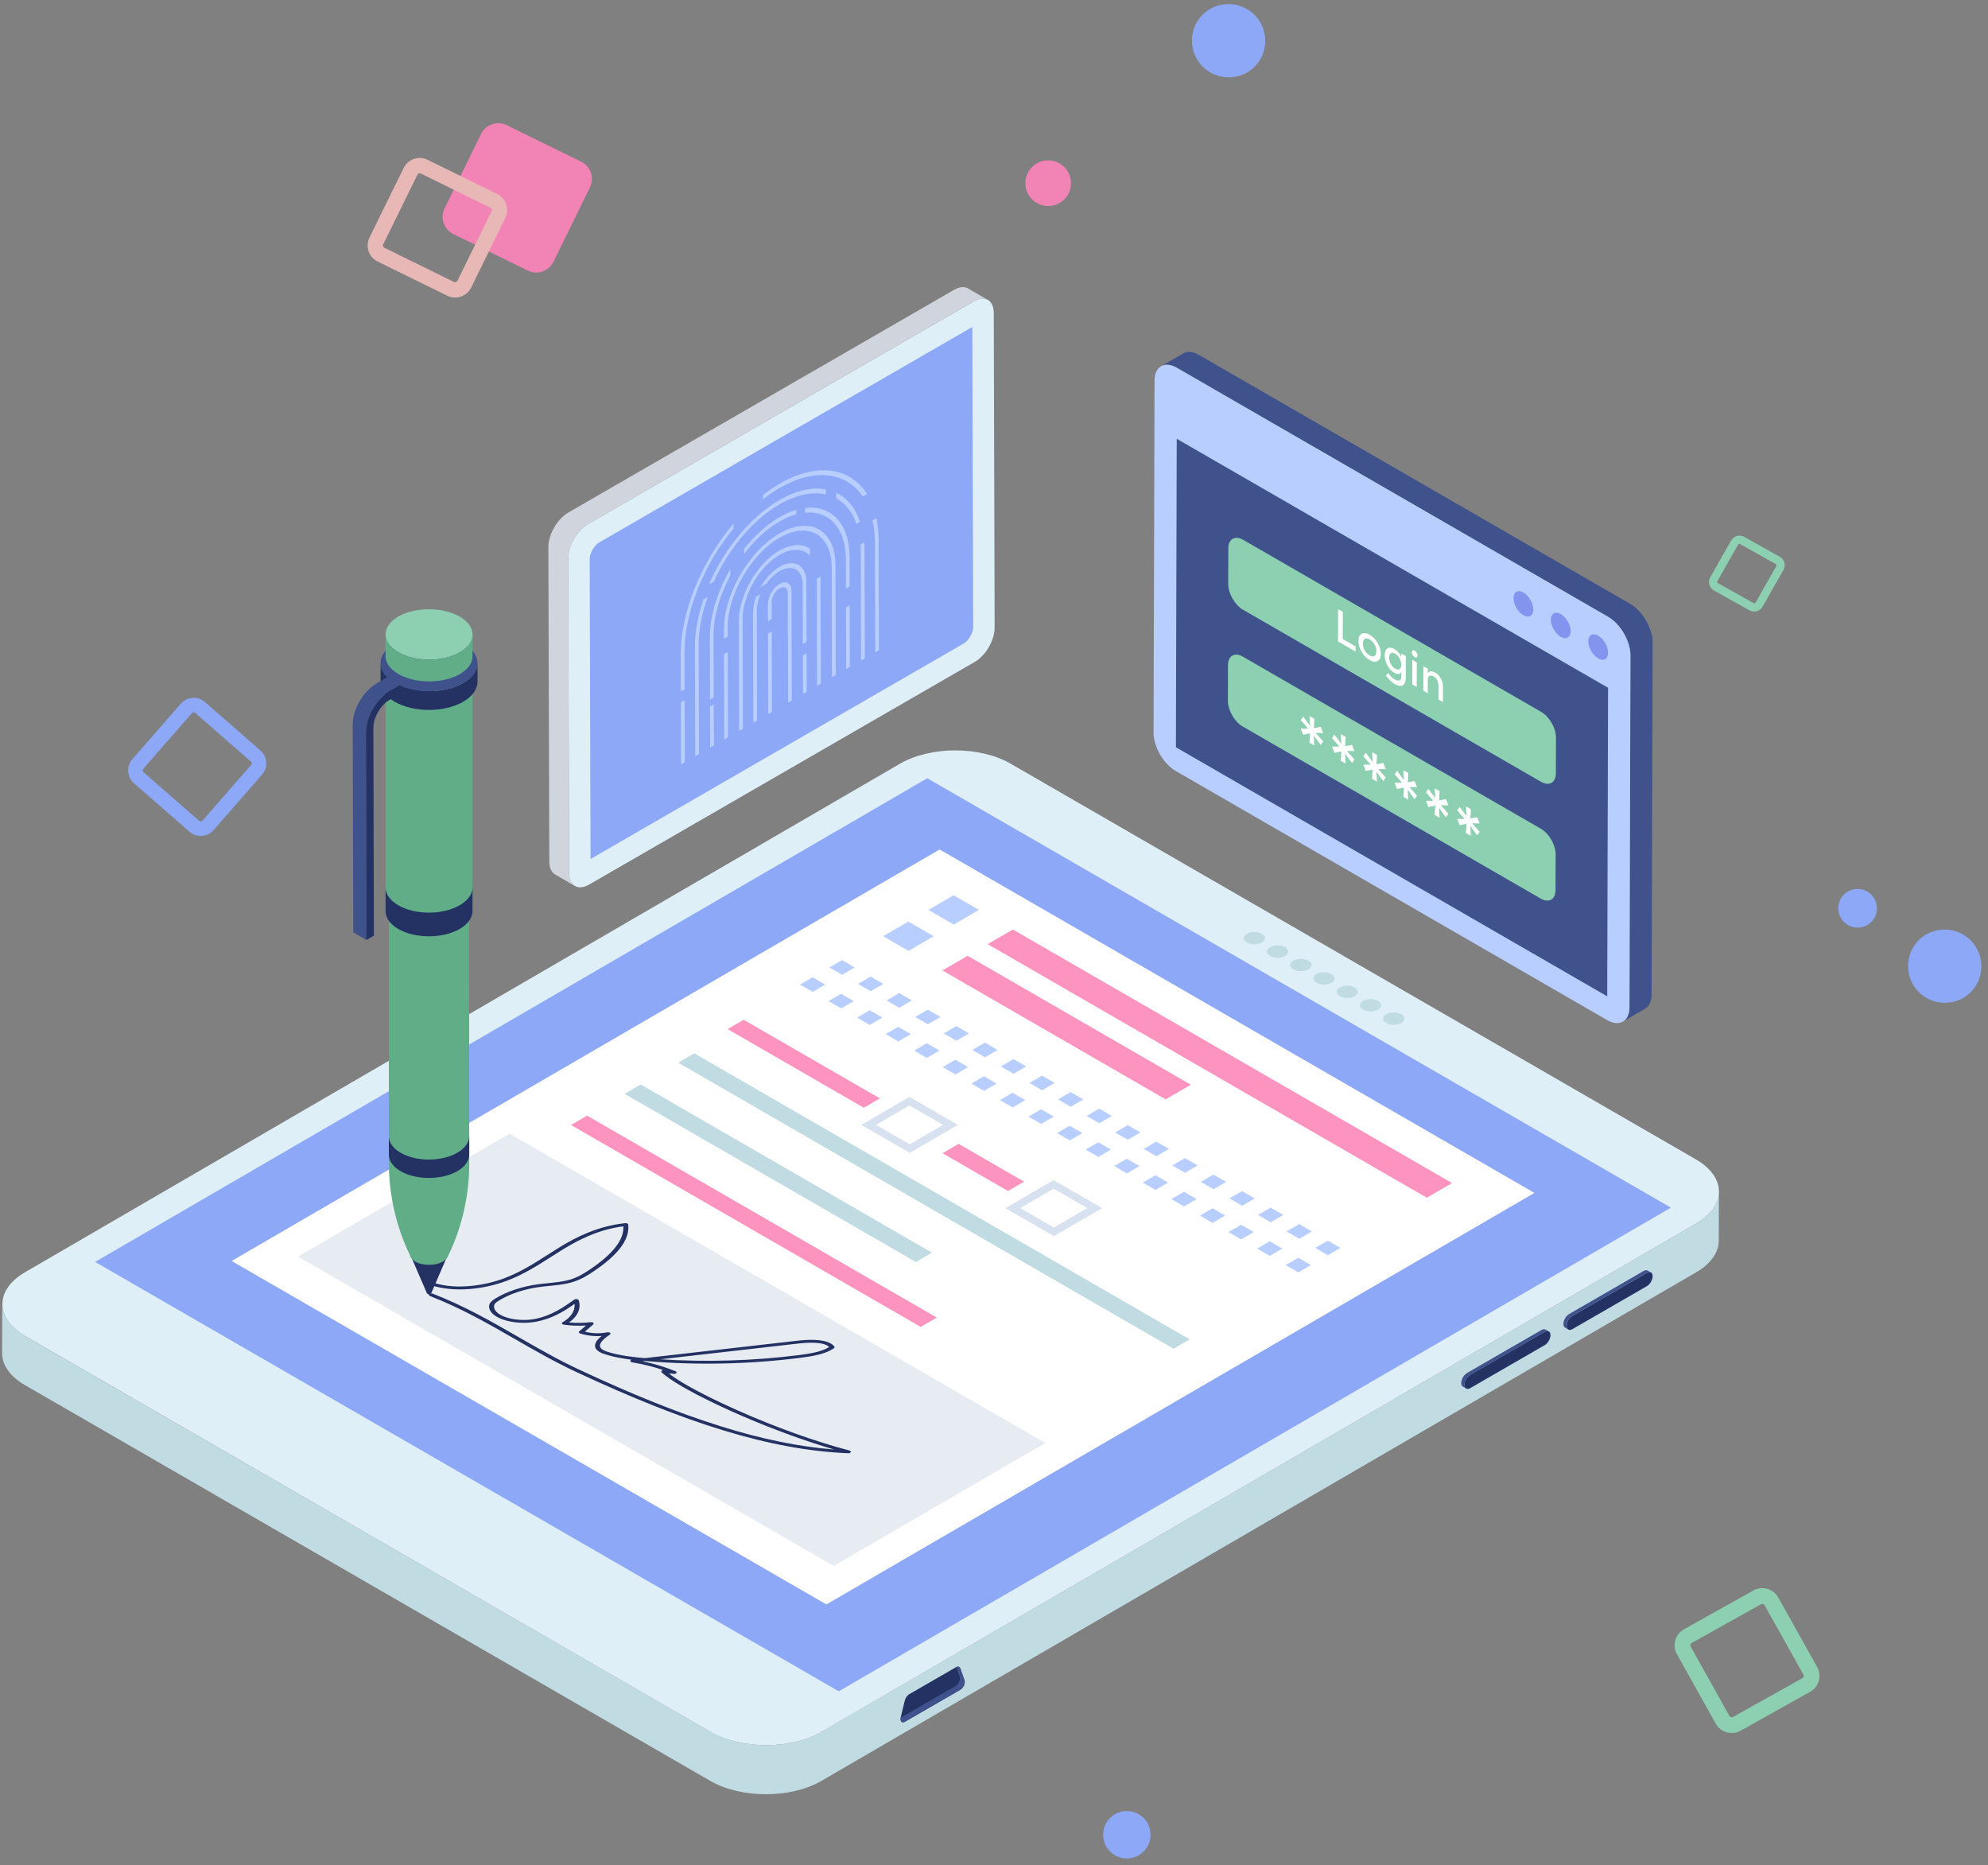 <svg width="226" height="212" viewBox="0 0 226 212" fill="none" xmlns="http://www.w3.org/2000/svg">
<rect x="0" y="0" width="226" height="212" fill="#808080" stroke="none"/>
<g id="Group">
<g id="Group_2">
<g id="Group_3">
<g id="Group_4">
<g id="Group_5">
<g id="Group_6">
<g id="Group_7">
<g id="Group_8">
<g id="Group_9">
<g id="Group_10">
<g id="Group_11">
<g id="Group_12">
<g id="Group_13">
<path id="Vector" d="M195.413 135.45L195.391 141.015C195.391 142.325 194.524 143.636 192.792 144.636L93.35 202.444C89.884 204.443 84.263 204.443 80.775 202.444L2.861 157.455C1.106 156.455 0.239 155.122 0.239 153.811L0.261 148.224C0.261 149.557 1.15 150.868 2.883 151.89L80.797 196.857C84.285 198.878 89.906 198.878 93.372 196.857L192.814 139.071C194.547 138.072 195.413 136.76 195.413 135.45Z" fill="#C0DBE2"/>
</g>
</g>
</g>
<g id="Group_14">
<g id="Group_15">
<g id="Group_16">
<path id="Vector_2" d="M108.683 189.505C108.905 189.377 109.1 189.435 109.165 189.631L109.651 191.012C109.763 191.33 109.514 191.868 109.163 192.071L102.882 195.697C102.53 195.9 102.289 195.646 102.399 195.199L102.866 193.267C102.939 192.991 103.133 192.708 103.355 192.58L108.683 189.505Z" fill="#233163"/>
</g>
</g>
</g>
<g id="Group_17">
<g id="Group_18">
<g id="Group_19">
<path id="Vector_3" d="M109.165 189.631C109.103 189.446 108.924 189.399 108.719 189.498L109.105 190.594C109.217 190.914 108.968 191.45 108.617 191.652L102.404 195.24C102.326 195.653 102.544 195.893 102.882 195.699L109.163 192.072C109.515 191.869 109.763 191.331 109.651 191.014L109.165 189.631Z" fill="#3F528C"/>
</g>
</g>
</g>
<g id="Group_20">
<g id="Group_21">
<g id="Group_22">
<path id="Vector_4" d="M192.783 131.776C196.272 133.791 196.291 137.05 192.824 139.065L93.374 196.859C89.907 198.873 84.28 198.873 80.791 196.859L2.889 151.882C-0.586 149.876 -0.604 146.616 2.862 144.602L102.312 86.808C105.779 84.794 111.406 84.793 114.881 86.8L192.783 131.776Z" fill="#DEEFF7"/>
</g>
</g>
</g>
</g>
</g>
<g id="Group_23">
<g id="Group_24">
<g id="Group_25">
<g id="Group_26">
<path id="Vector_5" d="M156.654 113.766C157.136 114.044 157.138 114.487 156.659 114.765C156.194 115.035 155.43 115.035 154.948 114.757C154.48 114.487 154.478 114.044 154.943 113.774C155.422 113.496 156.186 113.496 156.654 113.766Z" fill="#C0DBE2"/>
</g>
</g>
</g>
<g id="Group_27">
<g id="Group_28">
<g id="Group_29">
<path id="Vector_6" d="M154.015 112.243C154.483 112.513 154.499 112.964 154.02 113.242C153.555 113.512 152.777 113.504 152.309 113.234C151.841 112.964 151.839 112.521 152.304 112.251C152.783 111.973 153.547 111.972 154.015 112.243Z" fill="#C0DBE2"/>
</g>
</g>
</g>
<g id="Group_30">
<g id="Group_31">
<g id="Group_32">
<path id="Vector_7" d="M159.306 115.297C159.774 115.567 159.776 116.01 159.297 116.288C158.832 116.558 158.068 116.558 157.6 116.288C157.118 116.009 157.116 115.567 157.58 115.297C158.06 115.019 158.824 115.019 159.306 115.297Z" fill="#C0DBE2"/>
</g>
</g>
</g>
<g id="Group_33">
<g id="Group_34">
<g id="Group_35">
<g id="Group_36">
<path id="Vector_8" d="M143.448 106.141C143.93 106.419 143.933 106.862 143.453 107.14C142.988 107.41 142.224 107.41 141.742 107.132C141.274 106.862 141.272 106.419 141.737 106.149C142.216 105.871 142.98 105.871 143.448 106.141Z" fill="#C0DBE2"/>
</g>
</g>
</g>
<g id="Group_37">
<path id="Vector_9" d="M146.086 107.665C146.568 107.944 146.57 108.386 146.091 108.664C145.626 108.934 144.862 108.934 144.38 108.656C143.912 108.386 143.91 107.943 144.375 107.673C144.854 107.395 145.618 107.395 146.086 107.665Z" fill="#C0DBE2"/>
</g>
<g id="Group_38">
<path id="Vector_10" d="M148.739 109.196C149.207 109.466 149.209 109.909 148.73 110.187C148.265 110.457 147.501 110.457 147.033 110.187C146.551 109.909 146.549 109.466 147.013 109.196C147.493 108.918 148.256 108.918 148.739 109.196Z" fill="#C0DBE2"/>
</g>
<g id="Group_39">
<g id="Group_40">
<g id="Group_41">
<path id="Vector_11" d="M189.955 137.27L95.353 192.246L10.813 143.437L105.415 88.46L189.955 137.27Z" fill="#8CA8F7"/>
</g>
</g>
</g>
</g>
<g id="Group_42">
<g id="Group_43">
<g id="Group_44">
<path id="Vector_12" d="M151.377 110.719C151.845 110.989 151.847 111.432 151.368 111.71C150.903 111.98 150.139 111.98 149.671 111.71C149.189 111.432 149.186 110.989 149.651 110.719C150.131 110.441 150.895 110.441 151.377 110.719Z" fill="#C0DBE2"/>
</g>
</g>
</g>
</g>
<g id="Group_45">
<g id="Group_46">
<g id="Group_47">
<g id="Group_48">
<g id="Group_49">
<path id="Vector_13" d="M187.217 144.682C187.58 144.473 187.874 144.641 187.876 145.057C187.877 145.474 187.585 145.981 187.222 146.19L178.755 151.078C178.395 151.286 178.098 151.12 178.096 150.703C178.095 150.286 178.391 149.777 178.75 149.57L187.217 144.682Z" fill="#233163"/>
</g>
</g>
</g>
</g>
<g id="Group_50">
<g id="Group_51">
<path id="Vector_14" d="M187.684 144.638C187.565 144.566 187.4 144.576 187.219 144.679L178.752 149.572C178.39 149.779 178.096 150.285 178.096 150.703C178.096 150.91 178.168 151.054 178.287 151.122L177.925 150.91C177.806 150.843 177.734 150.698 177.734 150.491C177.729 150.073 178.028 149.566 178.385 149.36L186.852 144.467C187.038 144.364 187.203 144.354 187.322 144.426L187.684 144.638ZM175.708 151.132L176.07 151.339C175.951 151.272 175.786 151.282 175.605 151.385L167.138 156.278C166.776 156.485 166.482 156.991 166.482 157.409C166.482 157.616 166.554 157.76 166.673 157.828L166.311 157.616C166.192 157.549 166.12 157.404 166.12 157.197C166.115 156.778 166.414 156.272 166.771 156.066L175.238 151.174C175.419 151.07 175.584 151.06 175.708 151.132Z" fill="#3F528C"/>
</g>
<g id="Group_52">
<g id="Group_53">
<g id="Group_54">
<path id="Vector_15" d="M175.603 151.387C175.966 151.177 176.26 151.345 176.261 151.762C176.262 152.179 175.97 152.686 175.607 152.895L167.14 157.784C166.78 157.991 166.483 157.826 166.481 157.409C166.48 156.992 166.776 156.483 167.135 156.276L175.603 151.387Z" fill="#233163"/>
</g>
</g>
</g>
</g>
</g>
</g>
<g id="Group_55">
<g id="Group_56">
<path id="Vector_16" d="M174.436 135.594L93.948 182.369L26.331 143.331L106.819 96.556L174.436 135.594Z" fill="white"/>
</g>
<g id="Group_57">
<g id="Group_58">
<path id="Vector_17" d="M97.165 109.965L95.732 110.798L94.291 109.965L95.723 109.133L97.165 109.965Z" fill="#B7CEFF"/>
</g>
<g id="Group_59">
<path id="Vector_18" d="M113.407 119.343L111.975 120.175L110.533 119.343L111.965 118.511L113.407 119.343Z" fill="#B7CEFF"/>
</g>
<g id="Group_60">
<path id="Vector_19" d="M129.646 128.719L128.214 129.551L126.772 128.719L128.205 127.886L129.646 128.719Z" fill="#B7CEFF"/>
</g>
<g id="Group_61">
<path id="Vector_20" d="M132.895 130.594L131.463 131.427L130.021 130.594L131.453 129.762L132.895 130.594Z" fill="#B7CEFF"/>
</g>
<g id="Group_62">
<path id="Vector_21" d="M139.392 134.345L137.959 135.178L136.518 134.345L137.95 133.513L139.392 134.345Z" fill="#B7CEFF"/>
</g>
<g id="Group_63">
<path id="Vector_22" d="M142.64 136.221L141.208 137.053L139.766 136.221L141.199 135.388L142.64 136.221Z" fill="#B7CEFF"/>
</g>
<g id="Group_64">
<path id="Vector_23" d="M145.889 138.096L144.456 138.929L143.015 138.096L144.447 137.264L145.889 138.096Z" fill="#B7CEFF"/>
</g>
<g id="Group_65">
<path id="Vector_24" d="M149.137 139.972L147.705 140.804L146.263 139.972L147.695 139.139L149.137 139.972Z" fill="#B7CEFF"/>
</g>
<g id="Group_66">
<path id="Vector_25" d="M152.386 141.847L150.953 142.68L149.512 141.847L150.944 141.015L152.386 141.847Z" fill="#B7CEFF"/>
</g>
<g id="Group_67">
<path id="Vector_26" d="M93.81 111.915L92.377 112.748L90.936 111.915L92.368 111.083L93.81 111.915Z" fill="#B7CEFF"/>
</g>
<g id="Group_68">
<path id="Vector_27" d="M110.052 121.293L108.62 122.125L107.178 121.293L108.61 120.46L110.052 121.293Z" fill="#B7CEFF"/>
</g>
<g id="Group_69">
<path id="Vector_28" d="M126.291 130.669L124.859 131.501L123.417 130.669L124.849 129.836L126.291 130.669Z" fill="#B7CEFF"/>
</g>
<g id="Group_70">
<path id="Vector_29" d="M129.54 132.544L128.107 133.376L126.666 132.544L128.098 131.712L129.54 132.544Z" fill="#B7CEFF"/>
</g>
<g id="Group_71">
<path id="Vector_30" d="M139.285 138.171L137.853 139.003L136.411 138.171L137.843 137.338L139.285 138.171Z" fill="#B7CEFF"/>
</g>
<g id="Group_72">
<path id="Vector_31" d="M142.534 140.046L141.101 140.878L139.659 140.046L141.092 139.214L142.534 140.046Z" fill="#B7CEFF"/>
</g>
<g id="Group_73">
<path id="Vector_32" d="M145.782 141.922L144.35 142.754L142.908 141.922L144.34 141.089L145.782 141.922Z" fill="#B7CEFF"/>
</g>
<g id="Group_74">
<g id="Group_75">
<path id="Vector_33" d="M110.159 117.467L108.726 118.3L107.285 117.467L108.717 116.635L110.159 117.467Z" fill="#B7CEFF"/>
</g>
<g id="Group_76">
<path id="Vector_34" d="M106.803 119.417L105.371 120.25L103.929 119.417L105.362 118.585L106.803 119.417Z" fill="#B7CEFF"/>
</g>
<g id="Group_77">
<path id="Vector_35" d="M116.656 121.219L115.223 122.051L113.781 121.219L115.214 120.386L116.656 121.219Z" fill="#B7CEFF"/>
</g>
<g id="Group_78">
<path id="Vector_36" d="M119.904 123.094L118.472 123.926L117.03 123.094L118.462 122.262L119.904 123.094Z" fill="#B7CEFF"/>
</g>
<g id="Group_79">
<path id="Vector_37" d="M113.3 123.168L111.868 124.001L110.426 123.168L111.859 122.336L113.3 123.168Z" fill="#B7CEFF"/>
</g>
<g id="Group_80">
<path id="Vector_38" d="M135.379 123.294L132.514 124.959L107.137 110.307L110.002 108.643L135.379 123.294Z" fill="#FD93BF"/>
</g>
<g id="Group_81">
<path id="Vector_39" d="M123.153 124.969L121.72 125.802L120.278 124.969L121.711 124.137L123.153 124.969Z" fill="#B7CEFF"/>
</g>
<g id="Group_82">
<path id="Vector_40" d="M116.549 125.044L115.117 125.876L113.675 125.044L115.107 124.211L116.549 125.044Z" fill="#B7CEFF"/>
</g>
<g id="Group_83">
<path id="Vector_41" d="M126.401 126.845L124.969 127.677L123.527 126.845L124.959 126.013L126.401 126.845Z" fill="#B7CEFF"/>
</g>
<g id="Group_84">
<path id="Vector_42" d="M119.797 126.919L118.365 127.752L116.923 126.919L118.356 126.087L119.797 126.919Z" fill="#B7CEFF"/>
</g>
<g id="Group_85">
<g id="Group_86">
<g id="Group_87">
<path id="Vector_43" d="M123.046 128.795L121.613 129.627L120.172 128.795L121.604 127.962L123.046 128.795Z" fill="#B7CEFF"/>
</g>
</g>
</g>
<g id="Group_88">
<path id="Vector_44" d="M103.387 124.678L108.9 127.861L103.423 131.044L97.91 127.861L103.387 124.678ZM103.417 130.069L107.218 127.86L103.392 125.651L99.591 127.86L103.417 130.069Z" fill="#D8E1EF"/>
</g>
<g id="Group_89">
<path id="Vector_45" d="M136.143 132.47L134.711 133.302L133.269 132.47L134.702 131.637L136.143 132.47Z" fill="#B7CEFF"/>
</g>
<g id="Group_90">
<path id="Vector_46" d="M132.788 134.42L131.356 135.252L129.914 134.42L131.346 133.587L132.788 134.42Z" fill="#B7CEFF"/>
</g>
<g id="Group_91">
<path id="Vector_47" d="M116.416 134.314L114.589 135.376L107.15 131.081L108.977 130.019L116.416 134.314Z" fill="#FD93BF"/>
</g>
<g id="Group_92">
<g id="Group_93">
<g id="Group_94">
<path id="Vector_48" d="M165.069 134.476L162.204 136.141L112.281 107.318L115.146 105.653L165.069 134.476Z" fill="#FD93BF"/>
</g>
</g>
</g>
<g id="Group_95">
<path id="Vector_49" d="M136.037 136.295L134.604 137.128L133.163 136.295L134.595 135.463L136.037 136.295Z" fill="#B7CEFF"/>
</g>
<g id="Group_96">
<g id="Group_97">
<path id="Vector_50" d="M119.775 134.14L125.288 137.323L119.811 140.506L114.298 137.323L119.775 134.14ZM119.806 139.531L123.607 137.322L119.781 135.113L115.98 137.322L119.806 139.531Z" fill="#D8E1EF"/>
</g>
</g>
<g id="Group_98">
<path id="Vector_51" d="M105.946 142.385L104.115 143.448L71.006 124.333L72.836 123.269L105.946 142.385Z" fill="#C0DBE2"/>
</g>
<g id="Group_99">
<path id="Vector_52" d="M106.497 149.764L104.67 150.826L64.913 127.873L66.741 126.811L106.497 149.764Z" fill="#FD93BF"/>
</g>
<g id="Group_100">
<path id="Vector_53" d="M100.027 124.852L98.2 125.914L82.717 116.975L84.545 115.913L100.027 124.852Z" fill="#FD93BF"/>
</g>
<g id="Group_101">
<path id="Vector_54" d="M135.244 152.242L133.413 153.306L77.098 120.792L78.928 119.728L135.244 152.242Z" fill="#C0DBE2"/>
</g>
</g>
<g id="Group_102">
<path id="Vector_55" d="M106.146 106.417L103.281 108.081L100.398 106.417L103.262 104.752L106.146 106.417Z" fill="#B7CEFF"/>
</g>
<g id="Group_103">
<path id="Vector_56" d="M111.29 103.427L108.425 105.092L105.542 103.427L108.407 101.762L111.29 103.427Z" fill="#B7CEFF"/>
</g>
<g id="Group_104">
<path id="Vector_57" d="M100.413 111.841L98.981 112.673L97.539 111.841L98.972 111.009L100.413 111.841Z" fill="#B7CEFF"/>
</g>
<g id="Group_105">
<path id="Vector_58" d="M103.662 113.717L102.229 114.549L100.788 113.717L102.22 112.884L103.662 113.717Z" fill="#B7CEFF"/>
</g>
<g id="Group_106">
<path id="Vector_59" d="M106.91 115.592L105.478 116.424L104.036 115.592L105.468 114.76L106.91 115.592Z" fill="#B7CEFF"/>
</g>
<g id="Group_107">
<path id="Vector_60" d="M97.058 113.791L95.626 114.623L94.184 113.791L95.616 112.958L97.058 113.791Z" fill="#B7CEFF"/>
</g>
<g id="Group_108">
<path id="Vector_61" d="M100.307 115.666L98.874 116.499L97.432 115.666L98.865 114.834L100.307 115.666Z" fill="#B7CEFF"/>
</g>
<g id="Group_109">
<path id="Vector_62" d="M103.555 117.542L102.123 118.374L100.681 117.542L102.113 116.709L103.555 117.542Z" fill="#B7CEFF"/>
</g>
<g id="Group_110">
<path id="Vector_63" d="M149.031 143.797L147.598 144.63L146.156 143.797L147.589 142.965L149.031 143.797Z" fill="#B7CEFF"/>
</g>
</g>
<g id="Group_111">
<g id="Group_112">
<g id="Group_113">
<path id="Vector_64" d="M118.837 164.021L94.779 177.996L33.873 142.835L57.926 128.855L118.837 164.021Z" fill="#E7EBF2"/>
</g>
</g>
</g>
<g id="Group_114">
<path id="Vector_65" d="M96.721 165.062C96.689 165.14 96.567 165.19 96.433 165.185C92.028 165.007 87.378 164.154 82.215 162.581C77.335 161.092 71.842 158.91 65.424 155.906C62.979 154.759 60.711 153.454 58.516 152.19C55.522 150.468 52.423 148.686 48.876 147.313C48.738 147.24 48.723 147.152 48.797 147.088C48.883 147.014 49.056 146.993 49.184 147.043C52.782 148.435 55.895 150.226 58.907 151.958C61.097 153.219 63.355 154.519 65.776 155.652C77.874 161.318 86.885 164.145 94.849 164.763C88.736 163.004 81.506 159.885 77.626 157.645C76.509 157 75.669 156.428 75.214 155.982C75.157 155.929 75.163 155.859 75.222 155.808C75.266 155.768 75.338 155.744 75.418 155.739C74.304 155.357 73.106 155.059 71.859 154.851C71.811 154.843 71.769 154.829 71.736 154.809C71.683 154.778 71.652 154.735 71.655 154.688C71.661 154.629 71.714 154.577 71.8 154.552C70.642 154.41 69.708 154.222 68.899 153.972C68.651 153.896 68.377 153.801 68.151 153.67C68.075 153.626 68.005 153.579 67.943 153.526C67.422 153.087 67.582 152.512 68.396 151.856C67.55 151.915 66.669 151.809 65.941 151.564C65.844 151.516 65.818 151.49 65.806 151.462C65.788 151.417 65.803 151.37 65.847 151.334L66.619 150.664C65.776 150.721 64.908 150.688 64.087 150.569C64.037 150.563 63.992 150.548 63.957 150.528C63.923 150.508 63.897 150.483 63.884 150.455C63.857 150.398 63.886 150.336 63.961 150.296C64.894 149.764 65.402 148.98 65.318 148.211C64.109 149.059 62.763 149.89 60.94 150.235C59.722 150.465 58.281 150.373 57.182 149.99C56.919 149.899 56.685 149.794 56.483 149.677C56.04 149.421 55.748 149.109 55.64 148.766C55.567 148.528 55.593 148.308 55.714 148.117C55.847 147.905 56.093 147.734 56.343 147.582C57.624 146.8 59.326 146.233 61.14 145.983C61.539 145.928 61.95 145.886 62.347 145.847C63.167 145.766 64.01 145.681 64.745 145.469C65.665 145.205 66.399 144.744 67.014 144.331C69.684 142.54 70.945 140.924 70.868 139.392C67.996 139.755 65.707 140.97 64.025 141.996C63.544 142.29 63.053 142.602 62.623 142.88C61.12 143.84 59.569 144.835 57.662 145.562C56.341 146.066 54.873 146.396 53.422 146.515C51.804 146.645 50.285 146.501 49.034 146.095C48.884 146.017 48.861 145.937 48.922 145.872C48.961 145.836 49.02 145.808 49.092 145.794C49.163 145.783 49.238 145.789 49.304 145.809C51.971 146.674 55.307 146.07 57.351 145.288C59.199 144.585 60.729 143.606 62.208 142.659C62.639 142.381 63.132 142.067 63.616 141.771C65.426 140.667 67.911 139.358 71.084 139.035C71.164 139.026 71.245 139.038 71.305 139.066C71.379 139.107 71.41 139.144 71.413 139.184C71.616 140.857 70.317 142.61 67.436 144.541C66.789 144.976 66.01 145.467 64.998 145.757C64.194 145.992 63.306 146.078 62.448 146.165C62.046 146.205 61.65 146.244 61.271 146.298C59.564 146.535 57.96 147.068 56.751 147.806C56.546 147.932 56.338 148.07 56.238 148.229C56.152 148.365 56.141 148.528 56.196 148.711C56.294 149.028 56.563 149.267 56.87 149.444C57.067 149.558 57.279 149.646 57.472 149.713C58.419 150.043 59.713 150.126 60.765 149.927C62.707 149.561 64.138 148.538 65.294 147.718C65.359 147.67 65.469 147.647 65.574 147.663C65.626 147.67 65.671 147.685 65.707 147.705C65.745 147.727 65.772 147.756 65.783 147.787C66.101 148.662 65.689 149.619 64.697 150.313C65.508 150.393 66.352 150.384 67.153 150.285C67.248 150.273 67.344 150.291 67.409 150.329C67.506 150.41 67.509 150.48 67.444 150.536L66.489 151.365C67.277 151.576 68.22 151.603 69.032 151.439C69.134 151.418 69.248 151.435 69.323 151.478C69.43 151.565 69.421 151.646 69.335 151.699C68.595 152.181 67.833 152.856 68.408 153.34C68.45 153.376 68.499 153.409 68.553 153.44C68.73 153.542 68.958 153.621 69.167 153.686C70.481 154.09 71.991 154.263 73.297 154.373L90.698 152.39C91.766 152.268 93.513 152.174 94.433 152.705C94.606 152.805 94.75 152.927 94.855 153.075C94.894 153.129 94.876 153.191 94.814 153.237C93.903 153.895 92.419 154.158 90.95 154.342C85.203 155.069 79.333 155.195 73.502 154.717L73.314 154.701L73.052 154.732C74.383 155.012 75.644 155.392 76.803 155.868C76.92 155.931 76.943 156 76.903 156.06C76.853 156.131 76.731 156.171 76.599 156.16L76.038 156.112C76.505 156.489 77.188 156.935 78.044 157.43C79.532 158.289 81.545 159.292 83.861 160.319C88.225 162.257 92.856 163.915 96.564 164.871C96.718 164.948 96.747 165.006 96.721 165.062ZM90.804 152.709L75.051 154.507C80.327 154.844 85.63 154.683 90.829 154.028C92.131 153.864 93.445 153.638 94.262 153.111C94.199 153.047 94.124 152.99 94.034 152.938C93.284 152.505 91.686 152.609 90.804 152.709Z" fill="#233163"/>
</g>
</g>
</g>
<g id="Group_115">
<g id="Group_116">
<g id="Group_117">
<g id="Group_118">
<g id="Group_119">
<g id="Group_120">
<g id="Group_121">
<g id="Group_122">
<path id="Vector_66" d="M50.856 142.756L49.044 146.954C48.998 147.06 48.894 147.129 48.778 147.129C48.662 147.129 48.558 147.06 48.512 146.954L46.7 142.756H50.856Z" fill="#233163"/>
</g>
</g>
</g>
</g>
</g>
</g>
<g id="Group_123">
<g id="Group_124">
<g id="Group_125">
<g id="Group_126">
<path id="Vector_67" d="M45.523 78.131C47.306 79.15 50.179 79.15 51.957 78.131C52.865 77.613 53.311 76.926 53.311 76.238L53.344 132.238C53.347 135.82 52.553 139.357 51.02 142.594L50.976 142.686C50.9 142.945 50.696 143.204 50.344 143.407C49.474 143.891 48.065 143.891 47.212 143.407C46.839 143.182 46.635 142.906 46.58 142.626C45.018 139.369 44.208 135.802 44.208 132.19V76.276C44.208 76.943 44.653 77.614 45.523 78.131Z" fill="#60AD88"/>
</g>
</g>
</g>
</g>
<g id="Group_127">
<g id="Group_128">
<g id="Group_129">
<g id="Group_130">
<path id="Vector_68" d="M53.72 72.128V103.577C53.718 104.305 53.239 105.032 52.283 105.588C50.359 106.706 47.228 106.706 45.292 105.588C44.317 105.025 43.831 104.287 43.833 103.549V72.1C43.831 72.837 44.318 73.576 45.292 74.139C47.229 75.257 50.359 75.257 52.283 74.139C53.239 73.583 53.718 72.856 53.72 72.128Z" fill="#60AD88"/>
</g>
</g>
</g>
</g>
<g id="Group_131">
<g id="Group_132">
<g id="Group_133">
<g id="Group_134">
<path id="Vector_69" d="M44.86 77.576C47.012 78.835 50.496 78.897 52.662 77.638C53.745 77.009 54.287 76.189 54.287 75.37V77.479C54.287 78.3 53.745 79.134 52.662 79.763C50.496 81.006 47.012 81.006 44.86 79.762C43.806 79.132 43.265 78.341 43.265 77.522V75.337C43.265 76.157 43.806 76.962 44.86 77.576Z" fill="#233163"/>
</g>
</g>
</g>
<path id="Vector_70" d="M52.66 73.113C50.5 71.866 47.012 71.866 44.866 73.113C42.721 74.36 42.732 76.381 44.891 77.628C47.05 78.874 50.54 78.874 52.685 77.628C54.831 76.381 54.82 74.359 52.66 73.113Z" fill="#3F528C"/>
<path id="Vector_71" d="M52.26 70.089C50.323 68.971 47.193 68.971 45.269 70.089C43.345 71.207 43.355 73.02 45.292 74.139C47.229 75.257 50.359 75.257 52.283 74.139C54.208 73.02 54.197 71.207 52.26 70.089Z" fill="#8CCFB1"/>
<g id="Group_135">
<g id="Group_136">
<g id="Group_137">
<path id="Vector_72" d="M53.72 72.128V74.605C53.718 75.333 53.239 76.06 52.283 76.616C50.359 77.734 47.228 77.734 45.292 76.616C44.317 76.053 43.831 75.315 43.833 74.577V72.101C43.831 72.838 44.318 73.577 45.292 74.14C47.229 75.258 50.359 75.258 52.283 74.14C53.239 73.583 53.718 72.856 53.72 72.128Z" fill="#60AD88"/>
</g>
</g>
</g>
<g id="Group_138">
<g id="Group_139">
<g id="Group_140">
<path id="Vector_73" d="M45.264 102.891C47.194 104.02 50.319 104.021 52.263 102.892C53.235 102.328 53.721 101.593 53.721 100.857V103.541C53.721 104.277 53.235 105.025 52.263 105.59C50.32 106.705 47.195 106.705 45.264 105.589C44.319 105.024 43.833 104.315 43.833 103.579V100.882C43.832 101.618 44.318 102.34 45.264 102.891Z" fill="#233163"/>
</g>
</g>
</g>
<g id="Group_141">
<g id="Group_142">
<g id="Group_143">
<path id="Vector_74" d="M45.53 131.022C47.313 132.065 50.201 132.066 51.996 131.023C52.894 130.502 53.343 129.822 53.343 129.143V131.228C53.343 131.908 52.894 132.599 51.996 133.121C50.2 134.151 47.313 134.151 45.53 133.12C44.657 132.598 44.208 131.943 44.208 131.263V129.165C44.208 129.846 44.657 130.513 45.53 131.022Z" fill="#233163"/>
</g>
</g>
</g>
</g>
</g>
<g id="Group_144">
<g id="Group_145">
<g id="Group_146">
<g id="Group_147">
<g id="Group_148">
<path id="Vector_75" d="M46.008 77.535L44.265 78.581C42.798 79.432 41.606 81.495 41.606 83.196L41.67 106.853L40.16 105.981L40.096 82.324C40.096 80.644 41.287 78.581 42.776 77.709L44.519 76.663L46.008 77.535Z" fill="#3F528C"/>
</g>
</g>
</g>
<g id="Group_149">
<g id="Group_150">
<g id="Group_151">
<path id="Vector_76" d="M45.04 78.144L45.043 79.111L44.273 79.555C43.268 80.135 42.443 81.565 42.446 82.719L42.503 106.357L41.661 106.843L41.604 83.205C41.599 81.504 42.79 79.441 44.27 78.587L45.04 78.144Z" fill="#233163"/>
</g>
</g>
</g>
</g>
</g>
</g>
</g>
<g id="Group_152">
<g id="Group_153">
<g id="Group_154">
<g id="Group_155">
<g id="Group_156">
<g id="Group_157">
<g id="Group_158">
<path id="Vector_77" d="M187.876 73.029L187.757 113.042C187.757 113.839 187.471 114.398 187.019 114.66L184.508 116.124C184.96 115.863 185.234 115.303 185.246 114.506L185.353 74.493C185.353 72.886 184.223 70.923 182.83 70.113L133.796 41.8C133.082 41.396 132.451 41.36 131.987 41.634L134.51 40.17C134.962 39.896 135.605 39.932 136.307 40.348L185.341 68.649C186.733 69.459 187.876 71.422 187.876 73.029Z" fill="#3F528C"/>
</g>
</g>
</g>
<g id="Group_159">
<g id="Group_160">
<g id="Group_161">
<path id="Vector_78" d="M182.824 70.115C184.222 70.922 185.358 72.881 185.354 74.496L185.24 114.503C185.236 116.109 184.092 116.752 182.694 115.945L133.66 87.635C132.262 86.828 131.133 84.873 131.138 83.267L131.251 43.26C131.256 41.645 132.392 40.998 133.79 41.805L182.824 70.115Z" fill="#B7CEFF"/>
</g>
</g>
</g>
</g>
</g>
<g id="Group_162">
<path id="Vector_79" d="M182.807 78.177L182.712 113.25L133.679 84.937L133.774 49.875L182.807 78.177Z" fill="#3F528C"/>
</g>
<g id="Group_163">
<g id="Group_164">
<path id="Vector_80" d="M181.687 72.256C182.308 72.614 182.81 73.484 182.808 74.197C182.806 74.911 182.301 75.198 181.68 74.84C181.059 74.481 180.557 73.612 180.559 72.899C180.561 72.186 181.066 71.898 181.687 72.256Z" fill="#8294ED"/>
</g>
<g id="Group_165">
<g id="Group_166">
<g id="Group_167">
<g id="Group_168">
<path id="Vector_81" d="M175.168 94.199C176.103 94.739 176.852 96.037 176.849 97.111L176.837 101.171C176.834 102.245 176.079 102.675 175.145 102.135L141.27 82.577C140.343 82.042 139.586 80.738 139.589 79.665L139.601 75.605C139.604 74.531 140.366 74.105 141.293 74.64L175.168 94.199Z" fill="#8CCFB1"/>
</g>
</g>
</g>
<g id="Group_169">
<g id="Group_170">
<g id="Group_171">
<path id="Vector_82" d="M175.206 80.919C176.141 81.459 176.89 82.766 176.887 83.831L176.875 87.891C176.872 88.965 176.117 89.404 175.183 88.864L141.308 69.306C140.381 68.771 139.624 67.459 139.627 66.385L139.639 62.325C139.642 61.26 140.404 60.825 141.331 61.36L175.206 80.919Z" fill="#8CCFB1"/>
</g>
</g>
</g>
<g id="Group_172">
<path id="Vector_83" d="M173.187 67.349C173.808 67.707 174.31 68.577 174.308 69.29C174.306 70.004 173.801 70.291 173.18 69.933C172.559 69.575 172.057 68.705 172.059 67.992C172.061 67.278 172.566 66.99 173.187 67.349Z" fill="#8294ED"/>
</g>
<g id="Group_173">
<path id="Vector_84" d="M177.433 69.8C178.054 70.158 178.556 71.028 178.554 71.741C178.552 72.454 178.047 72.742 177.426 72.384C176.805 72.026 176.303 71.156 176.305 70.443C176.307 69.73 176.812 69.441 177.433 69.8Z" fill="#8294ED"/>
</g>
</g>
</g>
</g>
<g id="Group_174">
<g id="Group_175">
<path id="Vector_85" d="M156.545 85.823L156.481 86.862L157.258 86.724L157.537 87.428L156.693 87.421L157.535 88.388L157.252 88.785L156.471 87.722L156.536 88.844L155.974 88.519L156.046 87.467L155.261 87.627L154.982 86.914L155.826 86.921L154.984 85.954L155.267 85.557L156.04 86.607L155.983 85.498L156.545 85.823Z" fill="white"/>
</g>
<g id="Group_176">
<g id="Group_177">
<path id="Vector_86" d="M152.989 83.77L152.925 84.809L153.702 84.671L153.981 85.375L153.129 85.364L153.979 86.335L153.696 86.732L152.915 85.669L152.98 86.791L152.418 86.466L152.489 85.414L151.705 85.574L151.425 84.861L152.263 84.864L151.428 83.901L151.711 83.504L152.484 84.554L152.427 83.445L152.989 83.77Z" fill="white"/>
</g>
<g id="Group_178">
<path id="Vector_87" d="M160.101 87.876L160.045 88.919L160.822 88.782L161.094 89.481L160.249 89.475L161.091 90.441L160.816 90.842L160.035 89.779L160.093 90.897L159.538 90.577L159.602 89.52L158.817 89.68L158.538 88.967L159.383 88.974L158.54 88.007L158.823 87.611L159.597 88.661L159.546 87.556L160.101 87.876Z" fill="white"/>
</g>
<g id="Group_179">
<path id="Vector_88" d="M152.656 69.55L152.647 72.632L154.106 73.474L154.105 74.068L152.106 72.914L152.117 69.238L152.656 69.55Z" fill="white"/>
</g>
<g id="Group_180">
<path id="Vector_89" d="M160.548 77.788L160.556 74.994L161.065 75.288L161.057 78.082L160.548 77.788Z" fill="white"/>
</g>
<g id="Group_181">
<path id="Vector_90" d="M160.816 74.698C160.732 74.65 160.656 74.562 160.588 74.453C160.527 74.339 160.497 74.235 160.498 74.138C160.498 74.033 160.529 73.963 160.59 73.929C160.659 73.89 160.735 73.899 160.818 73.947C160.909 74 160.985 74.079 161.046 74.192C161.114 74.301 161.144 74.406 161.144 74.511C161.144 74.607 161.113 74.677 161.044 74.716C160.983 74.751 160.907 74.75 160.816 74.698Z" fill="white"/>
</g>
<g id="Group_182">
<path id="Vector_91" d="M156.619 73.097C156.861 73.517 156.982 73.919 156.981 74.329C156.98 74.73 156.857 75.001 156.613 75.14C156.369 75.271 156.065 75.234 155.7 75.024C155.335 74.813 155.032 74.499 154.789 74.087C154.547 73.667 154.426 73.256 154.427 72.855C154.428 72.444 154.551 72.183 154.795 72.044C155.039 71.905 155.343 71.941 155.708 72.151C156.073 72.362 156.377 72.677 156.619 73.097ZM156.25 74.563C156.395 74.481 156.471 74.298 156.472 74.036C156.473 73.765 156.397 73.503 156.254 73.245C156.11 72.996 155.928 72.803 155.708 72.676C155.488 72.549 155.297 72.527 155.153 72.609C155.008 72.7 154.939 72.879 154.938 73.15C154.937 73.412 155.005 73.678 155.149 73.928C155.293 74.186 155.483 74.374 155.703 74.502C155.922 74.628 156.105 74.654 156.25 74.563Z" fill="white"/>
</g>
<g id="Group_183">
<path id="Vector_92" d="M159.302 74.271L159.819 74.569L159.812 77.005C159.811 77.494 159.688 77.799 159.459 77.912C159.223 78.021 158.926 77.972 158.554 77.757C158.189 77.546 157.863 77.227 157.567 76.794L157.811 76.489C158.046 76.834 158.289 77.079 158.524 77.215C158.767 77.355 158.965 77.391 159.102 77.33C159.247 77.265 159.316 77.078 159.317 76.763L159.318 76.405C159.241 76.527 159.135 76.597 158.99 76.609C158.853 76.635 158.693 76.586 158.511 76.481C158.192 76.297 157.926 76.012 157.722 75.641C157.51 75.256 157.412 74.876 157.413 74.492C157.414 74.108 157.514 73.842 157.727 73.703C157.933 73.568 158.199 73.591 158.518 73.775C158.837 73.959 159.103 74.262 159.299 74.681L159.302 74.271ZM159.107 76.047C159.237 75.964 159.298 75.799 159.299 75.554C159.3 75.318 159.239 75.082 159.103 74.837C158.974 74.588 158.807 74.413 158.602 74.295C158.389 74.172 158.229 74.167 158.1 74.258C157.978 74.363 157.917 74.528 157.916 74.755C157.915 74.991 157.976 75.218 158.097 75.454C158.226 75.695 158.385 75.874 158.598 75.997C158.802 76.116 158.977 76.138 159.107 76.047Z" fill="white"/>
</g>
</g>
<g id="Group_184">
<path id="Vector_93" d="M163.132 76.438C163.406 76.596 163.626 76.819 163.792 77.108C163.959 77.396 164.041 77.724 164.04 78.091L164.035 79.803L163.526 79.509L163.53 77.972C163.531 77.457 163.35 77.098 162.977 76.883C162.795 76.778 162.642 76.751 162.513 76.816C162.383 76.872 162.314 77.033 162.314 77.287L162.31 78.806L161.801 78.512L161.809 75.718L162.318 76.012L162.317 76.518C162.401 76.391 162.515 76.326 162.66 76.314C162.805 76.293 162.965 76.341 163.132 76.438Z" fill="white"/>
</g>
<g id="Group_185">
<path id="Vector_94" d="M149.425 81.712L149.369 82.756L150.146 82.618L150.425 83.322L149.573 83.311L150.422 84.282L150.14 84.679L149.359 83.616L149.417 84.733L148.862 84.413L148.926 83.357L148.141 83.516L147.869 82.808L148.707 82.811L147.872 81.848L148.147 81.447L148.92 82.497L148.87 81.392L149.425 81.712Z" fill="white"/>
</g>
<g id="Group_186">
<path id="Vector_95" d="M163.665 89.934L163.601 90.973L164.378 90.835L164.657 91.539L163.805 91.528L164.655 92.499L164.372 92.896L163.591 91.833L163.656 92.954L163.094 92.63L163.165 91.578L162.381 91.738L162.101 91.025L162.939 91.028L162.104 90.065L162.387 89.668L163.16 90.718L163.103 89.609L163.665 89.934Z" fill="white"/>
</g>
<g id="Group_187">
<path id="Vector_96" d="M167.221 91.987L167.157 93.026L167.934 92.888L168.213 93.592L167.369 93.585L168.211 94.552L167.928 94.949L167.147 93.886L167.212 95.008L166.65 94.683L166.722 93.631L165.937 93.791L165.658 93.078L166.502 93.085L165.66 92.118L165.943 91.721L166.716 92.771L166.659 91.662L167.221 91.987Z" fill="white"/>
</g>
</g>
</g>
</g>
<g id="Group_188">
<g id="Group_189">
<g id="Group_190">
<g id="Group_191">
<g id="Group_192">
<g id="Group_193">
<path id="Vector_97" d="M62.341 62.173L62.447 97.949C62.447 98.662 62.702 99.162 63.107 99.396L65.352 100.705C64.948 100.471 64.703 99.971 64.692 99.258L64.596 63.482C64.596 62.045 65.607 60.29 66.852 59.566L110.694 34.25C111.333 33.888 111.896 33.857 112.312 34.101L110.056 32.792C109.652 32.547 109.077 32.579 108.449 32.952L64.607 58.257C63.363 58.981 62.341 60.737 62.341 62.173Z" fill="#D0D5DD"/>
</g>
<g id="Group_194">
<path id="Vector_98" d="M66.858 59.567C65.608 60.289 64.592 62.04 64.596 63.485L64.698 99.257C64.702 100.693 65.724 101.268 66.975 100.546L110.818 75.233C112.068 74.511 113.077 72.764 113.073 71.327L112.972 35.555C112.968 34.111 111.952 33.532 110.702 34.254L66.858 59.567Z" fill="#DEEFF7"/>
<path id="Vector_99" d="M67.036 63.478C67.036 62.909 67.58 61.968 68.08 61.679L110.532 37.169L110.635 71.335C110.635 71.9 110.095 72.835 109.599 73.12L67.135 97.638L67.036 63.478Z" fill="#8CA8F7"/>
</g>
</g>
</g>
</g>
</g>
</g>
<g id="Group_195">
<g id="Group_196">
<g id="Group_197">
<g id="Group_198">
<path id="Vector_100" d="M80.459 67.84C79.818 69.653 79.423 71.501 79.428 73.232L79.463 85.712L79.033 85.96L78.998 73.48C78.993 71.756 79.363 69.93 79.974 68.12L80.459 67.84Z" fill="#B7CEFF"/>
</g>
</g>
<g id="Group_199">
<g id="Group_200">
<path id="Vector_101" d="M98.252 61.649C98.265 61.875 98.278 62.108 98.279 62.348L98.314 74.828L97.884 75.076L97.849 62.596C97.848 62.356 97.829 62.133 97.816 61.9L98.252 61.649Z" fill="#B7CEFF"/>
</g>
</g>
<g id="Group_201">
<g id="Group_202">
<path id="Vector_102" d="M96.598 68.787L96.618 75.808L96.194 76.052L96.174 69.032L96.598 68.787Z" fill="#B7CEFF"/>
</g>
</g>
<g id="Group_203">
<g id="Group_204">
<g id="Group_205">
<path id="Vector_103" d="M91.696 74.245L91.707 78.643L91.283 78.888L91.272 74.49L91.696 74.245Z" fill="#B7CEFF"/>
</g>
</g>
<g id="Group_206">
<g id="Group_207">
<path id="Vector_104" d="M93.283 65.53L93.317 77.713L92.887 77.962L92.853 65.778L93.283 65.53Z" fill="#B7CEFF"/>
</g>
</g>
<g id="Group_208">
<g id="Group_209">
<path id="Vector_105" d="M87.735 71.768L87.761 80.921L87.331 81.17L87.305 72.016L87.735 71.768Z" fill="#B7CEFF"/>
</g>
</g>
<g id="Group_210">
<g id="Group_211">
<path id="Vector_106" d="M95.066 56.011C96.305 56.597 97.25 57.728 97.772 59.316L97.366 59.55C96.9 58.199 96.103 57.216 95.067 56.646L95.066 56.011Z" fill="#B7CEFF"/>
</g>
</g>
<g id="Group_212">
<g id="Group_213">
<path id="Vector_107" d="M88.631 66.377C89.375 65.948 89.979 66.292 89.981 67.139L90.016 79.619L89.586 79.867L89.551 67.387C89.549 66.808 89.136 66.572 88.632 66.863C88.134 67.15 87.724 67.861 87.725 68.441L87.73 70.362L87.3 70.61L87.295 68.689C87.293 67.842 87.893 66.802 88.631 66.377Z" fill="#B7CEFF"/>
</g>
</g>
<g id="Group_214">
<g id="Group_215">
<path id="Vector_108" d="M82.736 74.109L82.764 83.806L82.334 84.055L82.306 74.357L82.736 74.109Z" fill="#B7CEFF"/>
</g>
</g>
<g id="Group_216">
<g id="Group_217">
<path id="Vector_109" d="M86.461 67.523C86.186 68.156 86.027 68.813 86.029 69.421L86.064 81.901L85.64 82.146L85.605 69.666C85.603 69.072 85.731 68.433 85.957 67.814L86.461 67.523Z" fill="#B7CEFF"/>
</g>
</g>
<g id="Group_218">
<g id="Group_219">
<path id="Vector_110" d="M88.625 64.427C90.303 63.458 91.666 64.242 91.671 66.163L91.69 72.978L91.266 73.223L91.247 66.407C91.242 64.754 90.065 64.09 88.626 64.921C88.067 65.244 87.545 65.75 87.122 66.341L86.464 66.721C87.016 65.759 87.783 64.913 88.625 64.427Z" fill="#B7CEFF"/>
</g>
</g>
<g id="Group_220">
<g id="Group_221">
<path id="Vector_111" d="M91.525 57.738C94.473 57.38 96.572 59.472 96.583 63.328L96.592 66.654L96.168 66.899L96.159 63.573C96.149 59.999 94.235 58.02 91.527 58.275L91.525 57.738Z" fill="#B7CEFF"/>
</g>
</g>
<g id="Group_222">
<g id="Group_223">
<path id="Vector_112" d="M88.62 62.577C89.997 61.782 91.228 61.779 92.079 62.384L92.081 63.161C91.315 62.344 90.053 62.245 88.621 63.072C86.298 64.413 84.417 67.678 84.424 70.348L84.459 82.828L84.029 83.076L83.994 70.596C83.986 67.65 86.063 64.053 88.62 62.577Z" fill="#B7CEFF"/>
</g>
</g>
<g id="Group_224">
<g id="Group_225">
<path id="Vector_113" d="M88.615 60.634C92.112 58.615 94.967 60.235 94.979 64.254L95.014 76.734L94.584 76.982L94.549 64.502C94.538 60.759 91.881 59.244 88.617 61.129C85.359 63.01 82.719 67.583 82.73 71.327L82.733 72.351L82.303 72.599L82.3 71.575C82.287 67.556 85.123 62.65 88.615 60.634Z" fill="#B7CEFF"/>
</g>
</g>
<g id="Group_226">
<g id="Group_227">
<path id="Vector_114" d="M88.609 58.784C89.273 58.401 89.912 58.124 90.521 57.949L90.522 58.457C89.913 58.624 89.273 58.895 88.61 59.278C87.129 60.133 85.747 61.44 84.582 62.976L84.58 62.411C85.765 60.914 87.134 59.636 88.609 58.784Z" fill="#B7CEFF"/>
</g>
</g>
<g id="Group_228">
<g id="Group_229">
<path id="Vector_115" d="M83.018 64.701L83.02 65.429C81.844 67.636 81.112 70.06 81.118 72.257L81.138 79.277L80.714 79.522L80.694 72.502C80.687 69.979 81.578 67.187 83.018 64.701Z" fill="#B7CEFF"/>
</g>
</g>
<g id="Group_230">
<g id="Group_231">
<path id="Vector_116" d="M88.599 54.991C92.92 52.496 96.677 53.143 98.576 56.164L98.091 56.444C96.23 53.684 92.676 53.132 88.601 55.485C87.962 55.854 87.335 56.294 86.727 56.765L86.726 56.271C87.333 55.8 87.959 55.36 88.599 54.991Z" fill="#B7CEFF"/>
</g>
</g>
<g id="Group_232">
<g id="Group_233">
<path id="Vector_117" d="M88.604 56.842C90.559 55.713 92.374 55.338 93.883 55.627L93.885 56.199C92.388 55.861 90.567 56.205 88.606 57.337C85.514 59.122 82.797 62.467 81.132 66.123L80.597 66.432C82.316 62.446 85.26 58.772 88.604 56.842Z" fill="#B7CEFF"/>
</g>
</g>
<g id="Group_234">
<g id="Group_235">
<path id="Vector_118" d="M83.391 59.505L83.392 60.063C80.067 64.105 77.804 69.479 77.817 74.162L77.829 78.35L77.399 78.598L77.387 74.41C77.373 69.452 79.82 63.739 83.391 59.505Z" fill="#B7CEFF"/>
</g>
</g>
</g>
<g id="Group_236">
<g id="Group_237">
<path id="Vector_119" d="M77.833 79.579L77.853 86.642L77.423 86.89L77.403 79.827L77.833 79.579Z" fill="#B7CEFF"/>
</g>
</g>
<g id="Group_238">
<g id="Group_239">
<path id="Vector_120" d="M99.63 58.88C99.792 59.656 99.887 60.5 99.89 61.418L99.925 73.898L99.495 74.146L99.46 61.666C99.457 60.748 99.356 59.908 99.188 59.135L99.63 58.88Z" fill="#B7CEFF"/>
</g>
</g>
<g id="Group_240">
<g id="Group_241">
<path id="Vector_121" d="M81.14 80.06L81.154 84.736L80.729 84.981L80.716 80.305L81.14 80.06Z" fill="#B7CEFF"/>
</g>
</g>
</g>
</g>
</g>
</g>
</g>
<path id="Vector_122" d="M51.53 26.601L60.006 30.754C61.08 31.291 62.379 30.839 62.916 29.766L67.069 21.29C67.592 20.216 67.154 18.917 66.08 18.38L57.604 14.227C56.53 13.704 55.231 14.142 54.694 15.215L50.541 23.691C50.004 24.765 50.456 26.064 51.53 26.601Z" fill="#F283B5"/>
<path id="Vector_123" d="M42.002 27.006L45.888 19.092C46.382 18.086 47.603 17.669 48.609 18.163L56.523 22.049C57.529 22.543 57.946 23.764 57.452 24.77L53.566 32.684C53.072 33.69 51.851 34.107 50.845 33.613L42.931 29.727C41.925 29.233 41.508 28.012 42.002 27.006ZM47.841 19.727C47.697 19.656 47.523 19.716 47.452 19.86L43.566 27.774C43.495 27.918 43.555 28.092 43.699 28.163L51.613 32.049C51.757 32.12 51.931 32.06 52.002 31.916L55.888 24.002C55.958 23.858 55.899 23.684 55.755 23.613L47.841 19.727Z" fill="#E7B8B5"/>
<path id="Vector_124" d="M195.048 195.918L190.638 188.031C190.077 187.028 190.437 185.756 191.44 185.195L199.326 180.785C200.329 180.224 201.601 180.584 202.162 181.587L206.572 189.474C207.133 190.477 206.773 191.749 205.77 192.31L197.883 196.72C196.881 197.281 195.609 196.921 195.048 195.918ZM192.312 186.754C192.169 186.834 192.117 187.016 192.197 187.159L196.607 195.046C196.687 195.189 196.869 195.241 197.012 195.161L204.899 190.751C205.042 190.671 205.094 190.489 205.014 190.346L200.604 182.459C200.524 182.316 200.342 182.264 200.199 182.344L192.312 186.754ZM194.821 67.104L198.896 69.386C199.414 69.676 200.08 69.481 200.381 68.951L202.745 64.785C203.045 64.255 202.869 63.588 202.35 63.298L198.275 61.016C197.757 60.726 197.091 60.921 196.79 61.451L194.427 65.617C194.126 66.146 194.303 66.813 194.821 67.104ZM195.232 66.067L197.595 61.901C197.638 61.825 197.733 61.797 197.807 61.839L201.882 64.121C201.956 64.162 201.981 64.258 201.938 64.333L199.575 68.499C199.532 68.575 199.437 68.603 199.363 68.561L195.288 66.279C195.215 66.239 195.189 66.143 195.232 66.067Z" fill="#8CCFB1"/>
<path id="Vector_125" d="M15.045 86.296L20.564 79.978C21.266 79.174 22.491 79.092 23.294 79.794L29.612 85.313C30.415 86.015 30.498 87.239 29.796 88.043L24.277 94.361C23.575 95.164 22.35 95.247 21.547 94.545L15.229 89.026C14.426 88.324 14.343 87.1 15.045 86.296ZM22.203 81.043C22.088 80.943 21.913 80.955 21.813 81.069L16.294 87.387C16.194 87.502 16.205 87.677 16.32 87.777L22.638 93.296C22.753 93.396 22.928 93.384 23.028 93.27L28.547 86.952C28.647 86.837 28.636 86.662 28.521 86.562L22.203 81.043ZM217.068 108.686C216.228 111.859 219.042 114.673 222.215 113.833C223.602 113.466 224.723 112.345 225.09 110.958C225.93 107.785 223.116 104.971 219.943 105.811C218.556 106.178 217.435 107.299 217.068 108.686ZM135.656 3.492C134.816 6.665 137.63 9.479 140.803 8.639C142.19 8.272 143.311 7.151 143.678 5.764C144.518 2.591 141.704 -0.223 138.531 0.617C137.144 0.984 136.023 2.105 135.656 3.492ZM125.458 208.021C125.098 209.919 126.732 211.553 128.63 211.193C129.685 210.993 130.547 210.13 130.747 209.076C131.107 207.178 129.473 205.544 127.575 205.904C126.521 206.104 125.658 206.967 125.458 208.021Z" fill="#8CA8F7"/>
<path id="Vector_126" d="M116.611 20.314C116.264 22.142 117.838 23.716 119.666 23.369C120.682 23.177 121.513 22.346 121.705 21.33C122.052 19.501 120.478 17.928 118.65 18.275C117.635 18.468 116.804 19.299 116.611 20.314Z" fill="#F283B5"/>
<path id="Vector_127" d="M209.046 102.696C208.652 104.332 210.088 105.768 211.724 105.374C212.493 105.189 213.123 104.558 213.309 103.789C213.703 102.153 212.267 100.717 210.631 101.111C209.862 101.296 209.231 101.927 209.046 102.696Z" fill="#8CA8F7"/>
</g>
</svg>
